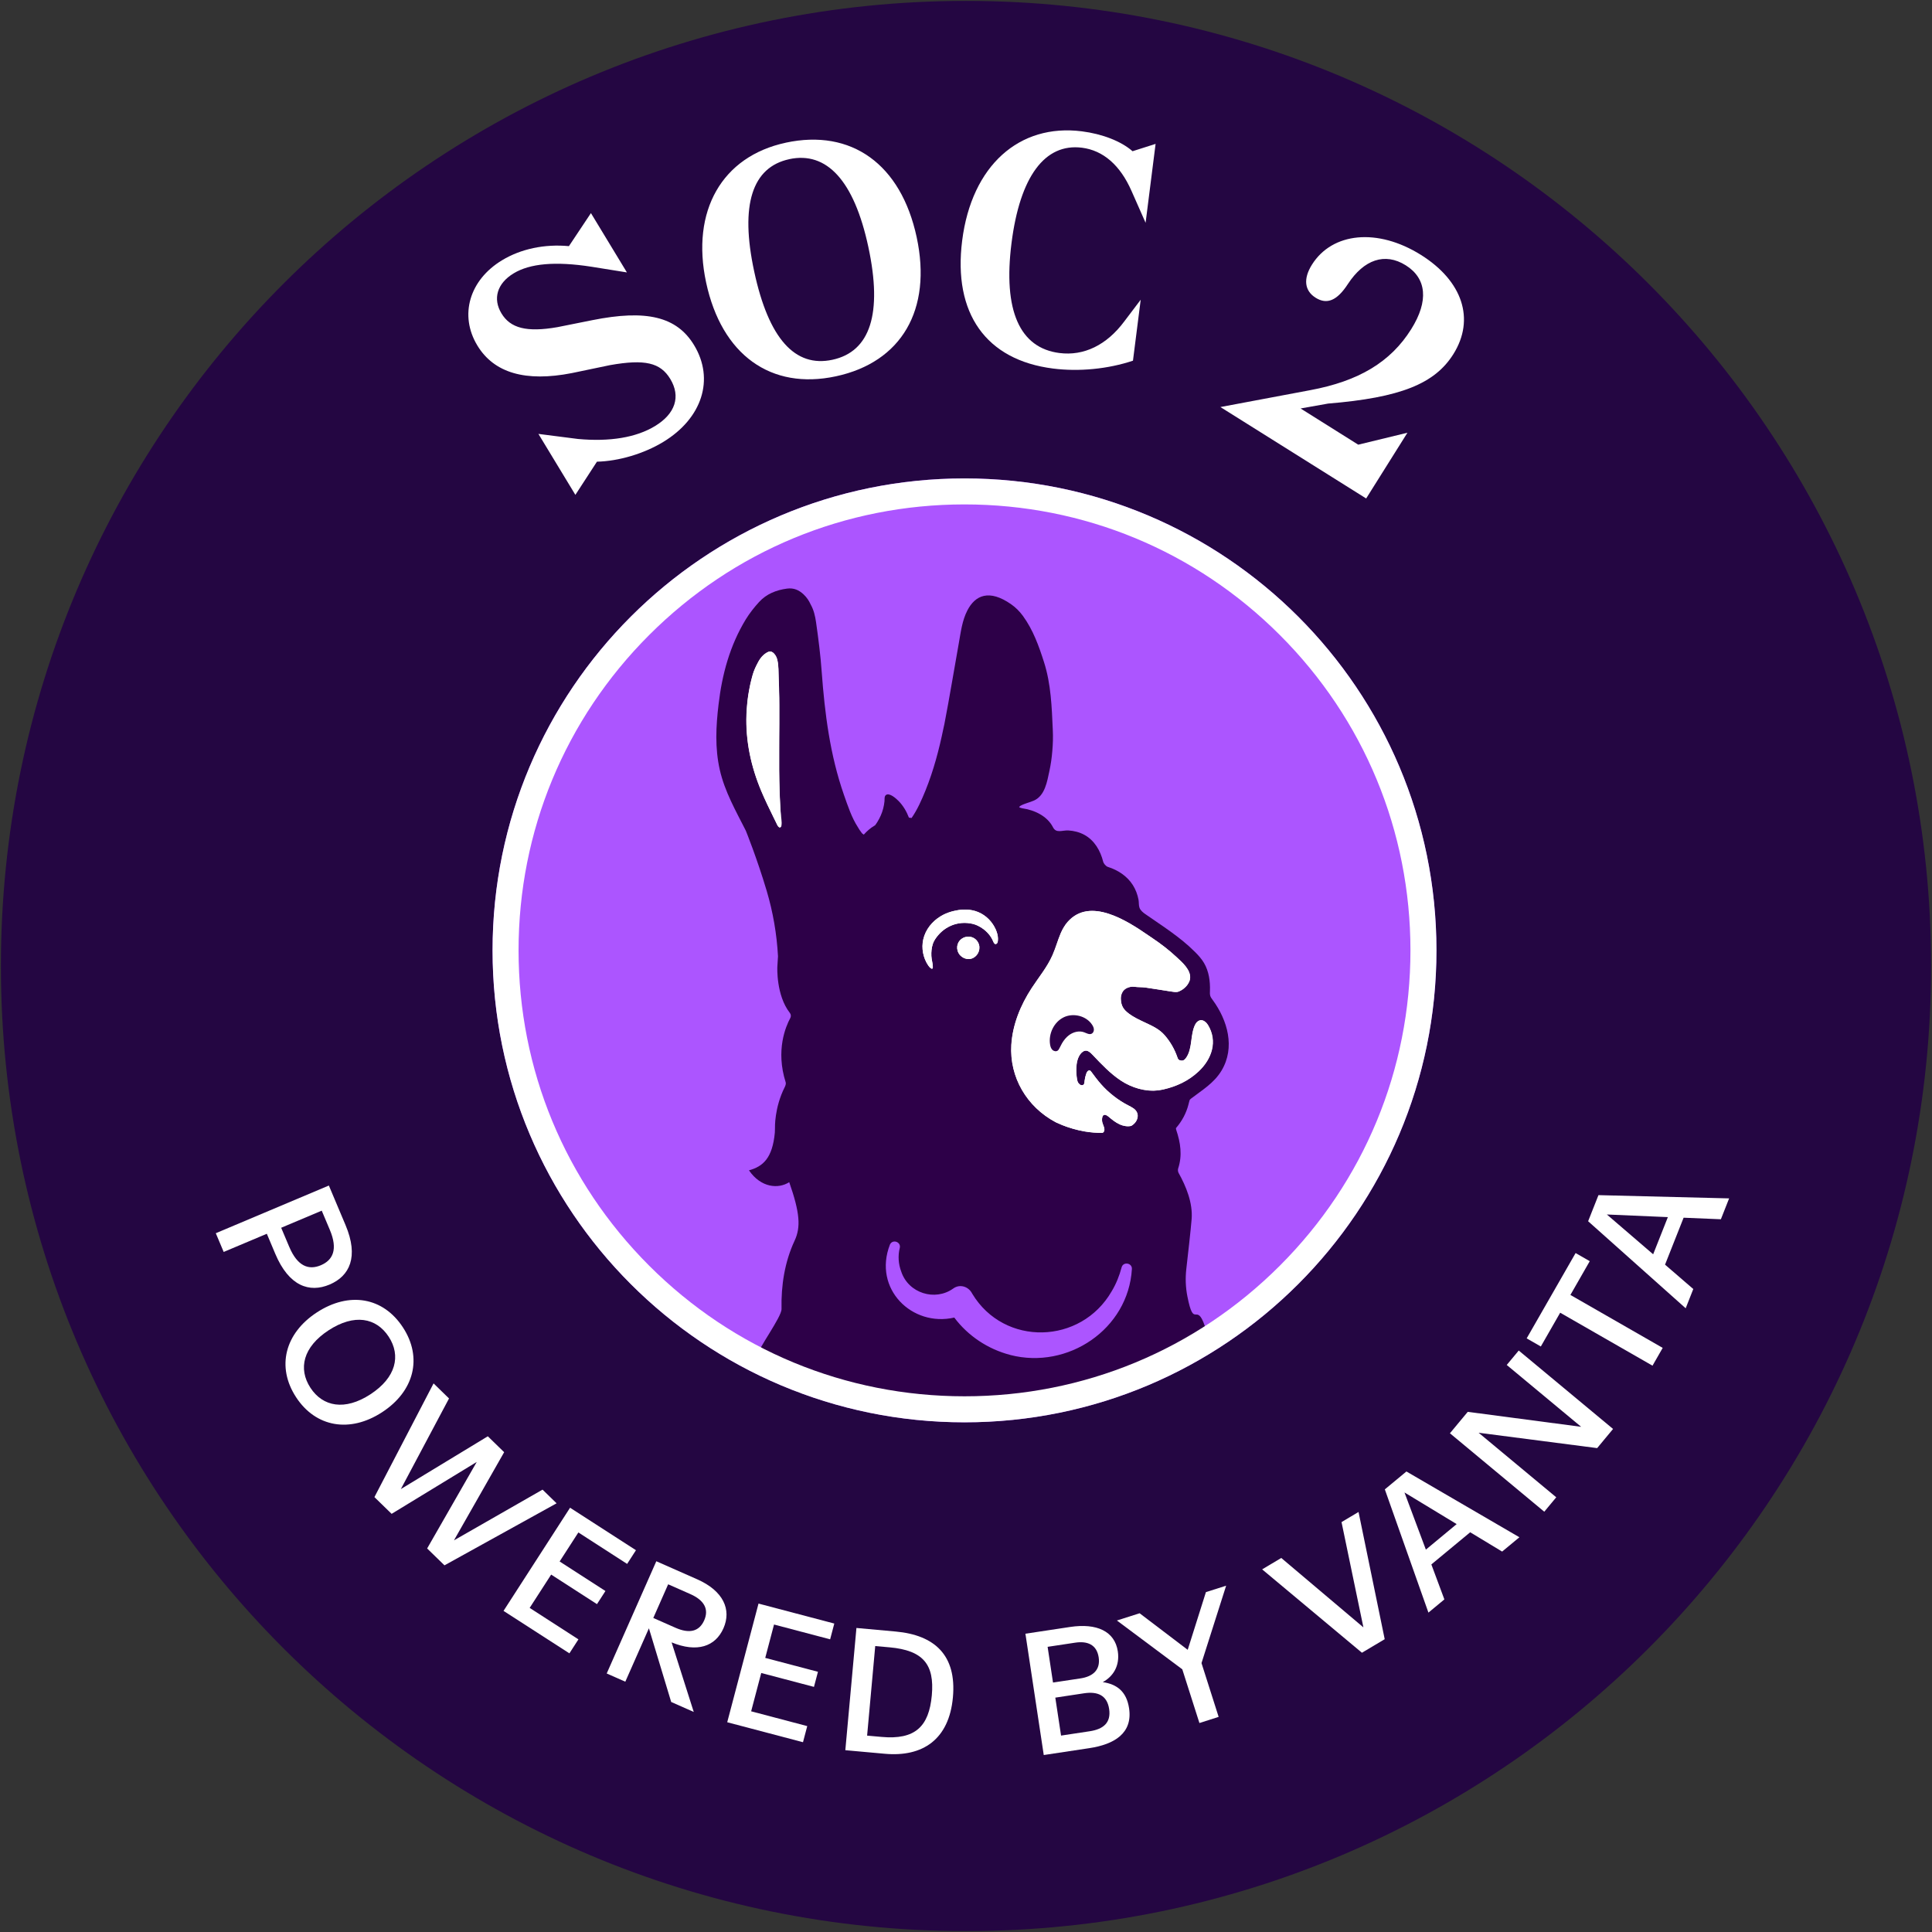 <svg xmlns="http://www.w3.org/2000/svg" width="630" height="630" viewBox="0 0 630 630" fill="none"><rect x="0" y="0" width="630" height="630" fill="#333333" stroke="none"/><g clip-path="url(#clip0_241_231)"><path d="M315 624.707C486.046 624.707 624.707 486.046 624.707 315C624.707 143.954 486.046 5.293 315 5.293C143.954 5.293 5.293 143.954 5.293 315C5.293 486.046 143.954 624.707 315 624.707Z" fill="#240642" stroke="#240642" stroke-width="10" stroke-miterlimit="10"></path><path d="M314.513 463.793C399.507 463.793 468.408 394.891 468.408 309.897C468.408 224.903 399.507 156.002 314.513 156.002C229.519 156.002 160.618 224.903 160.618 309.897C160.618 394.891 229.519 463.793 314.513 463.793Z" fill="#AC55FF"></path><path d="M321.045 458.309C348.813 458.478 345.097 456.599 369.097 446.5C380.414 441.546 386.766 438.279 386.766 438.279C383.124 436.31 395.468 439.973 392.885 432.414C390.122 424.305 389.349 433.695 387.189 422.728C386.607 419.795 386.501 416.778 386.84 413.803C387.433 408.616 388.301 400.962 388.576 397.511C388.989 392.27 386.776 386.861 384.299 382.425C384.108 382.033 384.045 381.441 384.182 381.028C385.59 376.74 384.955 372.601 383.547 368.43C383.484 368.25 383.463 368.07 383.463 367.858C385.389 365.656 386.819 363.01 387.538 360.183C387.708 359.516 387.814 359.05 387.951 358.658C388.057 358.521 388.184 358.394 388.301 358.299C391.9 355.514 395.838 353.259 398.337 349.088C402.836 341.561 400.306 332.69 395.415 326.042C395.129 325.65 394.811 325.237 394.663 324.771C394.494 324.242 394.525 323.67 394.547 323.12C394.663 319.986 394.208 316.736 392.62 314.026C391.805 312.65 390.725 311.443 389.571 310.321C384.807 305.557 379.037 301.957 373.511 298.104C372.749 297.575 371.87 296.887 371.563 295.965C371.288 295.203 371.415 294.229 371.256 293.393C370.939 291.699 370.325 290.058 369.404 288.608C367.53 285.665 364.555 283.728 361.273 282.69C360.617 282.478 359.887 281.631 359.717 280.933C358.817 277.376 356.88 274.009 353.577 272.22C351.989 271.352 350.2 270.918 348.411 270.801C346.431 270.674 344.42 271.839 343.372 269.775C341.509 266.112 337.38 264.143 333.272 263.56C333.071 263.507 332.881 263.444 332.669 263.38C332.542 263.338 332.404 263.275 332.33 263.179C332.425 262.999 332.626 262.83 332.796 262.735C334.161 261.983 335.728 261.676 337.157 261.051C340.767 259.453 341.456 254.827 342.207 251.354C342.662 249.237 342.969 247.098 343.139 244.939C343.351 242.62 343.414 240.281 343.298 237.962C342.969 230.541 342.726 223.099 340.45 215.953C338.756 210.628 336.872 205.367 333.526 200.793C332.468 199.353 331.197 198.073 329.736 197.056C322.58 192.049 318.007 194.06 315.434 199.078C313.74 202.381 313.317 206.044 312.671 209.644C311.083 218.473 309.654 227.355 307.939 236.184C307.844 236.618 307.759 237.073 307.642 237.518C306.234 244.409 304.424 251.248 301.788 257.78C300.539 260.85 299.163 263.984 297.257 266.736L296.389 266.62C295.616 264.608 294.547 262.756 292.991 261.168C292.26 260.437 290.027 258.362 288.883 259.252C288.312 259.686 288.481 260.681 288.417 261.305C288.343 262.089 288.195 262.883 287.994 263.656C287.592 265.201 286.946 266.673 286.099 268.028C285.866 268.42 285.612 268.779 285.326 269.15C285.263 269.182 285.189 269.214 285.114 269.256C283.812 270.039 282.669 271.034 281.674 272.157C281.547 272.093 281.409 271.998 281.229 271.85C281.176 271.818 281.123 271.754 281.07 271.701C280.795 271.32 280.52 270.939 280.245 270.558C280.075 270.283 279.927 270.029 279.789 269.806C277.683 266.567 276.476 262.819 275.195 259.188C270.653 246.188 268.949 232.69 267.943 219.044C267.562 213.666 266.874 208.31 266.112 202.963C265.826 200.92 265.36 198.898 264.354 197.12C263.815 195.923 263.095 194.812 262.047 193.827C260.48 192.366 258.807 191.657 256.669 191.932C253.133 192.398 249.936 193.658 247.511 196.326C245.913 198.073 244.431 199.968 243.192 201.968C238.005 210.501 235.453 219.891 234.31 229.737C233.463 236.84 233.103 243.891 234.702 250.973C236.3 258.087 239.953 264.439 243.203 270.876C243.203 270.876 246.855 279.874 250.01 290.492C252.074 297.437 253.302 304.604 253.694 311.813C253.609 312.978 253.546 314.121 253.482 315.286C253.482 315.286 253.027 324.496 257.558 330.297C257.95 330.784 257.992 331.462 257.685 332.012C256.277 334.606 252.858 342.44 256.203 352.931C256.351 353.386 256.118 354.043 255.896 354.487C252.476 361.231 252.709 367.837 252.709 367.837C252.709 368.303 252.688 368.79 252.667 369.298C251.894 377.682 248.803 380.371 244.23 381.631C248.178 387.38 253.863 387.729 257.357 385.495C260.84 395.457 261.178 400.147 259.104 404.583C255.864 411.527 254.678 419.202 254.848 426.856C254.901 429.471 247.035 439.952 246.749 442.429C245.68 451.756 261.358 448.231 259.898 451.121C256.542 457.769 270.685 451.332 278.805 458.034L321.013 458.298L321.045 458.309ZM329.419 441.826C322.188 439.941 315.667 435.643 311.178 429.641C297.416 432.806 284.585 420.272 290.196 405.842C291.053 403.968 293.88 404.953 293.404 406.943C292.747 409.516 292.97 412.237 293.88 414.64C296.22 421.733 304.943 424.4 310.84 420.166C313.02 418.578 315.879 419.531 317.033 421.86C327.45 439.168 352.508 438.459 362.512 421.055C363.973 418.631 365.01 416.016 365.741 413.274C366.249 411.326 369.203 411.792 369.097 413.803C367.932 433.431 348.21 446.685 329.419 441.836V441.826Z" fill="#2D0048"></path><path d="M303.514 315.709C303.514 315.709 303.609 315.783 303.662 315.804C303.757 315.857 303.863 315.9 303.969 315.868C304.149 315.815 304.191 315.582 304.191 315.392C304.191 314.142 303.757 312.988 303.704 311.75C303.641 310.416 303.768 309.071 304.181 307.801C304.519 306.753 305.239 305.758 305.949 304.922C307.42 303.196 309.421 301.915 311.612 301.322C312.862 300.983 314.174 300.878 315.466 300.983C316.62 301.079 317.816 301.343 318.853 301.852C319.52 302.18 320.145 302.561 320.738 303.005C321.669 303.715 322.485 304.562 323.12 305.546C323.437 306.033 323.691 306.552 323.914 307.092C324.094 307.526 324.422 308.076 324.951 307.748C325.248 307.568 325.343 307.187 325.385 306.848C325.502 305.885 325.354 304.922 325.047 303.99V303.969C324.824 303.291 324.517 302.646 324.157 302.031C324.041 301.82 323.914 301.619 323.776 301.417C322.231 299.067 319.796 297.363 317.011 296.823C315.011 296.431 312.925 296.59 310.945 297.077C309.834 297.352 308.743 297.723 307.717 298.231C307.399 298.39 307.092 298.559 306.795 298.739C303.99 300.422 301.799 303.101 301.068 306.319C300.422 309.209 301.015 312.343 302.677 314.799C302.91 315.148 303.175 315.476 303.524 315.709H303.514Z" fill="white"></path><path d="M254.7 266.63C254.678 266.112 254.625 265.604 254.594 265.095C254.573 264.862 254.562 264.63 254.541 264.397C254.509 263.984 254.488 263.571 254.467 263.169C254.393 261.972 254.34 260.776 254.287 259.569C254.255 259.05 254.244 258.542 254.234 258.024C254.16 255.705 254.117 253.376 254.096 251.058C254.096 250.264 254.086 249.47 254.096 248.676C254.086 247.352 254.086 246.04 254.096 244.727C254.096 243.404 254.107 242.08 254.107 240.757L254.138 236.152C254.138 234.628 254.138 233.103 254.138 231.568C254.138 231.007 254.138 230.446 254.138 229.895C254.138 229.101 254.128 228.318 254.117 227.524C254.075 225.407 254.033 223.289 253.937 221.162C253.853 219.203 253.959 217.065 253.482 215.159C253.313 214.46 253.006 213.793 252.54 213.264C252.455 213.169 252.371 213.063 252.275 212.978C251.968 212.703 251.598 212.481 251.195 212.459C250.783 212.438 250.391 212.629 250.031 212.841C248.348 213.846 247.533 215.286 246.696 216.98C246.548 217.266 246.41 217.562 246.283 217.848C245.955 218.589 245.669 219.341 245.458 220.092C245.214 220.95 244.992 221.818 244.791 222.675C244.738 222.908 244.685 223.131 244.642 223.353C244.547 223.808 244.452 224.274 244.367 224.729C244.293 225.089 244.23 225.438 244.177 225.798C244.124 226.137 244.06 226.476 244.007 226.815C243.944 227.206 243.891 227.609 243.848 227.99C243.827 228.149 243.806 228.318 243.785 228.498C243.753 228.678 243.743 228.858 243.721 229.048C243.721 229.059 243.721 229.08 243.721 229.112C243.679 229.493 243.647 229.874 243.616 230.255C243.573 230.668 243.552 231.07 243.52 231.473C243.51 231.589 243.51 231.706 243.499 231.833C243.467 232.246 243.446 232.658 243.436 233.071C243.139 241.53 244.854 249.861 248.295 258.024C248.909 259.474 249.555 260.903 250.232 262.332C250.91 263.751 251.598 265.169 252.286 266.577C252.349 266.683 252.402 266.8 252.455 266.916C252.688 267.382 252.91 267.848 253.143 268.314C253.313 268.663 253.461 269.044 253.694 269.372C253.736 269.425 253.768 269.489 253.821 269.542C253.969 269.7 254.149 269.838 254.35 269.817C254.509 269.796 254.636 269.69 254.71 269.542C254.784 269.415 254.816 269.256 254.837 269.097C254.88 268.79 254.89 268.472 254.88 268.155C254.88 267.901 254.848 267.636 254.827 267.382C254.805 267.139 254.752 266.884 254.752 266.641L254.7 266.63Z" fill="white"></path><path d="M393.848 334.14C393.424 333.463 392.789 332.87 392.027 332.711C391.9 332.679 391.762 332.669 391.646 332.658C390.788 332.753 390.1 333.367 389.709 334.204C388.121 337.517 388.925 341.72 386.903 344.801C386.66 345.171 386.363 345.531 385.972 345.732C385.665 345.881 385.284 345.912 384.966 345.785C384.86 345.785 384.754 345.764 384.659 345.722C384.564 345.69 384.468 345.637 384.384 345.563C384.14 345.341 384.024 345.023 383.918 344.705C383.029 342.122 381.642 339.719 379.863 337.655C378.085 335.58 375.84 334.585 373.384 333.431C371.585 332.584 369.743 331.748 368.144 330.541C366.365 329.218 365.593 327.99 365.508 325.777C365.497 325.491 365.508 325.216 365.55 324.951C365.55 324.866 365.582 324.792 365.593 324.718C365.624 324.538 365.667 324.358 365.73 324.2C365.762 324.125 365.783 324.041 365.815 323.967C365.889 323.787 365.974 323.617 366.069 323.458C366.101 323.416 366.111 323.363 366.143 323.321C366.27 323.141 366.408 322.972 366.567 322.823C366.63 322.76 366.715 322.696 366.789 322.633C366.895 322.548 366.99 322.474 367.107 322.4C367.191 322.347 367.287 322.283 367.382 322.241C367.498 322.178 367.625 322.135 367.752 322.082C367.848 322.05 367.932 322.008 368.038 321.976C368.599 321.775 369.245 321.701 369.954 321.786C371.129 321.945 372.357 321.871 373.533 322.029C376.253 322.41 378.953 322.876 381.684 323.289C382.468 323.406 383.314 323.575 384.055 323.437C384.733 323.226 385.432 322.844 386.046 322.347C386.056 322.347 386.067 322.326 386.077 322.315C386.268 322.156 386.459 321.998 386.628 321.818C386.67 321.775 386.702 321.733 386.744 321.691C386.882 321.542 387.03 321.384 387.147 321.225C387.21 321.14 387.263 321.055 387.316 320.971C387.401 320.844 387.496 320.717 387.57 320.579C387.644 320.441 387.697 320.304 387.761 320.177C387.803 320.081 387.856 319.997 387.888 319.901C387.972 319.669 388.036 319.436 388.068 319.192C388.481 316.302 385.485 313.793 383.6 312.036C381.218 309.813 378.593 307.791 375.872 305.97C375.375 305.641 374.877 305.292 374.379 304.953C367.562 300.264 355.419 292.387 348.167 300.634C347.924 300.909 347.702 301.185 347.5 301.47C347.416 301.597 347.331 301.724 347.257 301.852C347.14 302.021 347.024 302.19 346.918 302.36C346.781 302.582 346.654 302.825 346.526 303.058C346.484 303.132 346.442 303.217 346.399 303.291C346.241 303.609 346.082 303.926 345.944 304.255C344.949 306.562 344.293 309.061 343.276 311.358C343.276 311.358 343.276 311.379 343.266 311.379C343.245 311.422 343.234 311.464 343.213 311.506C341.498 315.392 338.735 318.695 336.416 322.252C332.817 327.788 330.223 334.108 329.81 340.693C329.144 351.301 334.881 360.945 344.208 365.91C344.314 365.963 344.399 366.005 344.504 366.058C345.013 366.302 345.531 366.524 346.061 366.736C346.209 366.799 346.357 366.852 346.495 366.916C346.908 367.085 347.331 367.244 347.765 367.392C347.903 367.435 348.03 367.488 348.167 367.53C349.321 367.922 350.507 368.271 351.714 368.546C351.767 368.557 351.82 368.567 351.873 368.578C352.465 368.716 353.058 368.832 353.651 368.938C353.683 368.938 353.715 368.948 353.746 368.959C355.684 369.287 357.653 369.446 359.59 369.404C360.056 369.107 360.278 368.599 360.077 367.784C359.94 367.212 359.654 366.672 359.495 366.101C359.347 365.55 359.326 364.968 359.442 364.407C359.495 364.132 359.59 363.846 359.823 363.676C360.321 363.306 360.998 363.719 361.475 364.11C362.628 365.084 363.814 366.058 365.19 366.672C366.355 367.191 367.689 367.424 368.906 367.149C369.118 367.011 369.33 366.863 369.531 366.704C369.732 366.535 369.923 366.355 370.103 366.154C370.844 365.296 371.235 364.068 370.875 362.999C370.822 362.84 370.748 362.681 370.664 362.533C370.621 362.448 370.558 362.374 370.505 362.29C370.462 362.237 370.431 362.184 370.388 362.131C370.304 362.025 370.208 361.93 370.113 361.834C370.092 361.813 370.081 361.803 370.06 361.781C369.944 361.676 369.827 361.57 369.7 361.474C369.129 361.072 368.462 360.733 367.848 360.416C366.175 359.558 364.587 358.521 363.105 357.356C362.374 356.785 361.665 356.181 360.988 355.546C360.31 354.911 359.664 354.244 359.05 353.545C357.907 352.243 356.891 350.888 355.874 349.501C355.779 349.374 355.673 349.247 355.557 349.141C355.514 349.12 355.472 349.088 355.419 349.078C355.154 349.004 354.858 349.131 354.667 349.332C354.477 349.533 354.371 349.798 354.265 350.052C353.99 350.803 353.799 351.597 353.704 352.402C353.63 352.995 353.704 353.82 352.878 353.884C352.497 353.916 352.137 353.704 351.883 353.408C351.788 353.312 351.693 353.217 351.619 353.101C351.375 352.719 351.28 352.264 351.206 351.809C351.015 350.645 350.952 349.469 350.994 348.294C351.057 346.685 351.354 345.013 352.317 343.721C352.815 343.054 353.588 342.482 354.403 342.631C354.604 342.673 354.795 342.758 354.985 342.863C355.546 343.149 356.054 343.7 356.446 344.123C359.273 347.098 362.131 350.126 365.561 352.391C366.006 352.688 366.461 352.963 366.927 353.217C367.361 353.45 367.795 353.672 368.239 353.873C368.303 353.905 368.366 353.937 368.44 353.969C368.864 354.159 369.298 354.339 369.743 354.498C369.827 354.53 369.912 354.562 369.986 354.583C370.431 354.741 370.875 354.879 371.32 355.006C371.383 355.027 371.458 355.038 371.532 355.059C372.474 355.313 373.437 355.483 374.411 355.578C374.485 355.578 374.549 355.588 374.623 355.599C375.089 355.641 375.555 355.652 376.02 355.652C376.105 355.652 376.19 355.652 376.285 355.652C376.751 355.641 377.217 355.61 377.682 355.557C377.757 355.557 377.82 355.535 377.894 355.525C378.381 355.461 378.868 355.377 379.355 355.271C383.579 354.297 387.496 352.561 390.863 349.395C395.171 345.372 397.204 339.539 393.88 334.151L393.848 334.14Z" fill="white"></path><path d="M318.896 307.24C318.621 306.753 318.25 306.361 317.816 306.065C317.763 306.033 317.721 305.991 317.668 305.959C317.562 305.896 317.446 305.843 317.34 305.79C317.255 305.747 317.181 305.716 317.096 305.684C316.99 305.641 316.895 305.61 316.789 305.578C316.683 305.546 316.567 305.525 316.461 305.504C316.366 305.483 316.27 305.472 316.175 305.462C316.037 305.451 315.9 305.44 315.752 305.451C315.678 305.451 315.593 305.451 315.519 305.451C315.296 305.462 315.064 305.493 314.841 305.557C312.83 306.065 311.697 308.034 312.269 310.067C312.332 310.289 312.417 310.501 312.523 310.702C312.629 310.903 312.756 311.093 312.893 311.273C313.783 312.385 315.296 312.999 316.673 312.639C318.61 312.131 319.806 309.993 319.245 308.045C319.16 307.759 319.044 307.494 318.906 307.251L318.896 307.24Z" fill="white"></path><path d="M254.795 269.076C254.774 269.235 254.742 269.383 254.668 269.521C254.594 269.658 254.467 269.775 254.308 269.796C254.107 269.817 253.927 269.679 253.779 269.521C253.736 269.468 253.694 269.404 253.652 269.351C253.419 269.023 253.27 268.652 253.101 268.293C252.868 267.827 252.646 267.361 252.413 266.895C252.36 266.789 252.307 266.673 252.244 266.556C251.555 265.138 250.857 263.73 250.19 262.311C249.512 260.893 248.866 259.453 248.252 258.002C244.812 249.83 243.097 241.509 243.393 233.05C243.404 232.637 243.425 232.224 243.457 231.812C243.457 231.685 243.457 231.568 243.478 231.452C243.51 231.049 243.531 230.636 243.573 230.234C243.605 229.853 243.637 229.472 243.679 229.091C243.679 229.07 243.679 229.049 243.679 229.027C243.7 228.837 243.711 228.667 243.743 228.477C243.764 228.307 243.785 228.138 243.806 227.969C243.848 227.588 243.912 227.185 243.965 226.794C244.018 226.455 244.081 226.116 244.134 225.777C244.187 225.417 244.251 225.068 244.325 224.708C244.42 224.253 244.505 223.787 244.6 223.332C244.642 223.11 244.695 222.877 244.748 222.654C244.949 221.797 245.161 220.939 245.415 220.071C245.627 219.309 245.902 218.557 246.241 217.827C246.368 217.541 246.506 217.245 246.654 216.959C247.49 215.265 248.316 213.825 249.989 212.819C250.349 212.608 250.74 212.417 251.153 212.438C251.555 212.46 251.926 212.671 252.233 212.957C252.328 213.042 252.413 213.148 252.498 213.243C252.963 213.772 253.27 214.439 253.44 215.138C253.906 217.043 253.81 219.182 253.895 221.14C253.98 223.258 254.033 225.386 254.075 227.503C254.075 228.297 254.096 229.08 254.096 229.874C254.096 230.435 254.096 230.996 254.096 231.547C254.096 233.082 254.096 234.606 254.096 236.131L254.064 240.736C254.064 242.059 254.054 243.383 254.054 244.706C254.054 246.019 254.054 247.342 254.054 248.655C254.054 249.449 254.054 250.243 254.054 251.037C254.075 253.366 254.117 255.684 254.191 258.002C254.202 258.521 254.223 259.029 254.244 259.548C254.297 260.744 254.35 261.951 254.424 263.148C254.446 263.56 254.467 263.973 254.498 264.376C254.509 264.608 254.53 264.841 254.551 265.074C254.583 265.593 254.647 266.101 254.657 266.609C254.657 266.853 254.71 267.107 254.731 267.35C254.763 267.604 254.784 267.869 254.784 268.123C254.795 268.441 254.784 268.758 254.742 269.065L254.795 269.076Z" fill="white"></path><path d="M301.068 306.319C301.788 303.101 303.99 300.412 306.795 298.739C307.092 298.559 307.399 298.39 307.717 298.231C308.743 297.723 309.834 297.342 310.945 297.077C312.925 296.59 315.011 296.431 317.011 296.823C319.796 297.363 322.231 299.067 323.776 301.417C323.903 301.619 324.03 301.82 324.157 302.031C324.517 302.646 324.824 303.302 325.047 303.969V303.99C325.354 304.911 325.502 305.874 325.385 306.848C325.343 307.187 325.248 307.568 324.951 307.748C324.422 308.066 324.094 307.515 323.914 307.092C323.681 306.552 323.437 306.044 323.12 305.546C322.485 304.572 321.669 303.715 320.738 303.005C320.156 302.561 319.52 302.169 318.853 301.852C317.816 301.343 316.62 301.089 315.466 300.983C314.174 300.878 312.862 300.983 311.612 301.322C309.421 301.915 307.431 303.196 305.949 304.922C305.239 305.758 304.509 306.753 304.181 307.801C303.768 309.071 303.641 310.416 303.704 311.75C303.757 312.978 304.191 314.142 304.191 315.392C304.191 315.582 304.149 315.815 303.969 315.868C303.863 315.9 303.757 315.857 303.662 315.804C303.609 315.773 303.567 315.741 303.514 315.709C303.175 315.476 302.9 315.148 302.667 314.799C301.005 312.353 300.412 309.209 301.058 306.319H301.068Z" fill="white"></path><path d="M316.662 312.629C315.296 312.988 313.772 312.385 312.883 311.263C312.745 311.083 312.618 310.892 312.512 310.691C312.406 310.49 312.322 310.278 312.258 310.056C311.676 308.023 312.819 306.054 314.831 305.546C315.064 305.493 315.286 305.461 315.508 305.44C315.593 305.44 315.667 305.44 315.741 305.44C315.879 305.44 316.027 305.44 316.165 305.451C316.26 305.451 316.355 305.483 316.45 305.493C316.567 305.514 316.673 305.536 316.779 305.567C316.884 305.599 316.99 305.631 317.086 305.673C317.17 305.705 317.255 305.747 317.329 305.779C317.445 305.832 317.551 305.885 317.657 305.948C317.71 305.98 317.753 306.012 317.805 306.054C318.239 306.351 318.61 306.753 318.885 307.229C319.023 307.473 319.139 307.738 319.224 308.023C319.785 309.971 318.589 312.099 316.651 312.618L316.662 312.629Z" fill="white"></path><path d="M377.852 355.514C377.778 355.514 377.714 355.535 377.64 355.546C377.174 355.599 376.708 355.631 376.243 355.641C376.158 355.641 376.073 355.641 375.978 355.641C375.512 355.641 375.046 355.631 374.581 355.588C374.506 355.588 374.443 355.578 374.369 355.567C373.395 355.472 372.432 355.303 371.489 355.048C371.415 355.027 371.352 355.017 371.278 354.996C370.833 354.868 370.388 354.731 369.944 354.572C369.859 354.54 369.774 354.509 369.7 354.487C369.266 354.329 368.832 354.149 368.398 353.958C368.335 353.926 368.271 353.895 368.197 353.863C367.752 353.662 367.318 353.439 366.884 353.206C366.418 352.942 365.963 352.667 365.519 352.381C362.078 350.115 359.23 347.098 356.404 344.113C356.012 343.7 355.504 343.139 354.943 342.853C354.752 342.736 354.562 342.652 354.36 342.62C353.545 342.472 352.762 343.043 352.275 343.71C351.312 345.002 351.015 346.675 350.952 348.284C350.909 349.459 350.983 350.645 351.163 351.798C351.237 352.243 351.333 352.709 351.576 353.09C351.65 353.206 351.735 353.302 351.841 353.397C352.095 353.693 352.455 353.895 352.836 353.873C353.651 353.81 353.588 352.984 353.662 352.391C353.757 351.587 353.948 350.803 354.223 350.041C354.318 349.787 354.424 349.522 354.625 349.321C354.816 349.12 355.102 348.993 355.377 349.067C355.43 349.078 355.472 349.099 355.514 349.131C355.631 349.237 355.737 349.364 355.832 349.491C356.848 350.888 357.865 352.243 359.008 353.535C359.622 354.233 360.268 354.9 360.945 355.535C361.623 356.171 362.332 356.774 363.063 357.346C364.545 358.521 366.133 359.548 367.805 360.405C368.43 360.723 369.086 361.051 369.658 361.464C369.785 361.559 369.901 361.665 370.018 361.771C370.039 361.792 370.05 361.803 370.071 361.824C370.166 361.919 370.261 362.014 370.346 362.12C370.388 362.173 370.42 362.226 370.462 362.279C370.515 362.353 370.579 362.438 370.621 362.523C370.706 362.671 370.769 362.819 370.833 362.988C371.193 364.058 370.801 365.286 370.06 366.143C369.891 366.344 369.7 366.524 369.488 366.694C369.287 366.852 369.086 367.001 368.864 367.138C367.636 367.413 366.302 367.181 365.148 366.662C363.772 366.048 362.586 365.074 361.432 364.1C360.956 363.698 360.268 363.295 359.781 363.666C359.558 363.835 359.463 364.121 359.4 364.396C359.294 364.957 359.304 365.54 359.453 366.09C359.601 366.662 359.887 367.191 360.035 367.773C360.236 368.599 360.014 369.097 359.548 369.393C357.6 369.435 355.631 369.277 353.704 368.949C353.672 368.949 353.641 368.938 353.609 368.927C353.016 368.821 352.423 368.705 351.83 368.567C351.777 368.557 351.724 368.546 351.671 368.536C350.465 368.26 349.279 367.911 348.125 367.519C347.987 367.477 347.86 367.424 347.723 367.382C347.299 367.233 346.876 367.075 346.452 366.905C346.304 366.852 346.156 366.789 346.018 366.725C345.489 366.503 344.97 366.281 344.462 366.048C344.356 365.995 344.272 365.953 344.166 365.9C334.839 360.935 329.112 351.29 329.768 340.683C330.181 334.098 332.764 327.778 336.374 322.241C338.692 318.684 341.456 315.381 343.171 311.496C343.192 311.453 343.202 311.411 343.223 311.369C343.223 311.369 343.224 311.348 343.234 311.348C344.25 309.05 344.907 306.552 345.902 304.244C346.05 303.916 346.198 303.598 346.357 303.281C346.399 303.207 346.442 303.122 346.484 303.048C346.611 302.815 346.738 302.582 346.876 302.349C346.982 302.169 347.098 302.01 347.215 301.841C347.299 301.714 347.373 301.587 347.458 301.46C347.67 301.174 347.892 300.888 348.125 300.623C355.377 292.366 367.519 300.242 374.337 304.943C374.835 305.292 375.343 305.631 375.83 305.959C378.551 307.78 381.165 309.802 383.558 312.025C385.442 313.782 388.438 316.291 388.025 319.182C387.994 319.414 387.93 319.658 387.845 319.891C387.814 319.986 387.761 320.071 387.718 320.166C387.655 320.304 387.602 320.441 387.528 320.568C387.454 320.706 387.358 320.833 387.274 320.96C387.221 321.045 387.168 321.129 387.104 321.214C386.977 321.373 386.84 321.532 386.702 321.68C386.66 321.722 386.628 321.765 386.586 321.807C386.416 321.987 386.226 322.146 386.035 322.305C386.025 322.305 386.014 322.326 386.003 322.336C385.379 322.834 384.691 323.215 384.013 323.427C383.272 323.564 382.425 323.395 381.642 323.279C378.91 322.866 376.221 322.4 373.49 322.019C372.315 321.86 371.087 321.934 369.912 321.775C369.203 321.68 368.567 321.765 367.996 321.966C367.901 321.998 367.805 322.04 367.71 322.072C367.583 322.114 367.456 322.167 367.339 322.23C367.244 322.283 367.159 322.336 367.064 322.389C366.948 322.463 366.852 322.537 366.747 322.622C366.672 322.686 366.598 322.739 366.524 322.813C366.365 322.961 366.228 323.13 366.101 323.31C366.069 323.353 366.048 323.406 366.027 323.448C365.931 323.607 365.847 323.776 365.773 323.956C365.741 324.03 365.72 324.115 365.688 324.189C365.635 324.358 365.593 324.528 365.55 324.708C365.54 324.782 365.519 324.866 365.508 324.941C365.476 325.205 365.455 325.48 365.466 325.766C365.55 327.989 366.323 329.207 368.102 330.53C369.7 331.737 371.542 332.573 373.342 333.42C375.798 334.574 378.042 335.569 379.821 337.644C381.599 339.709 382.986 342.122 383.875 344.695C383.971 345.013 384.087 345.33 384.341 345.552C384.426 345.616 384.521 345.669 384.617 345.711C384.712 345.743 384.818 345.764 384.924 345.775C385.241 345.902 385.622 345.87 385.929 345.722C386.321 345.521 386.617 345.161 386.861 344.79C388.883 341.71 388.078 337.507 389.666 334.193C390.058 333.357 390.746 332.743 391.604 332.648C391.731 332.648 391.858 332.669 391.985 332.7C392.758 332.87 393.393 333.452 393.806 334.13C397.13 339.529 395.087 345.351 390.788 349.374C387.422 352.529 383.505 354.276 379.281 355.25C378.794 355.366 378.307 355.44 377.82 355.504L377.852 355.514Z" fill="white"></path><path d="M346.833 331.748C343.679 333.293 341.879 337.073 342.408 340.545C342.504 341.18 342.694 341.847 343.139 342.313C343.594 342.779 344.377 342.969 344.896 342.588C345.161 342.398 345.32 342.101 345.468 341.805C345.743 341.276 346.029 340.736 346.304 340.206C346.918 339.179 347.659 338.237 348.623 337.528C350.02 336.501 351.904 336.014 353.524 336.618C354.329 336.914 355.207 337.464 355.98 337.073C356.467 336.829 356.721 336.247 356.7 335.697C356.679 335.146 356.435 334.638 356.139 334.183C354.233 331.229 349.967 330.202 346.812 331.748H346.833Z" fill="#2D0048"></path><path d="M314.513 164.482C353.355 164.482 389.878 179.61 417.339 207.071C444.801 234.532 459.929 271.056 459.929 309.897C459.929 348.739 444.801 385.262 417.339 412.724C389.867 440.195 353.355 455.313 314.513 455.313C275.671 455.313 239.148 440.185 211.687 412.724C184.226 385.252 169.097 348.739 169.097 309.897C169.097 271.056 184.226 234.532 211.687 207.071C239.159 179.599 275.671 164.482 314.513 164.482ZM314.513 156.013C229.525 156.013 160.618 224.909 160.618 309.908C160.618 394.907 229.514 463.803 314.513 463.803C399.512 463.803 468.408 394.907 468.408 309.908C468.408 224.909 399.512 156.013 314.513 156.013Z" fill="white"></path><path d="M175.555 141.488L188.45 143.139C198.867 144.103 207.452 142.663 213.571 138.947C220.23 134.914 222.051 129.314 218.557 123.555C215.329 118.23 210.258 117.065 198.962 119.055L186.47 121.66C171.395 124.613 161.094 121.638 155.663 112.672C149.692 102.826 153.038 91.329 163.688 84.882C169.807 81.166 177.545 79.515 185.517 80.266L192.695 69.49L204.424 88.831L192.864 86.978C181.081 85.147 172.803 85.92 167.488 89.138C162.079 92.42 160.628 97.427 163.529 102.212C166.43 106.997 171.67 108.437 181.769 106.68L193.129 104.404C210.766 100.868 220.685 103.229 226.328 112.545C233.05 123.639 229.017 136.396 216.239 144.135C209.94 147.956 201.714 150.391 194.653 150.55L187.624 161.369L175.576 141.499L175.555 141.488Z" fill="white"></path><path d="M256.224 46.528C277.63 41.933 293.806 53.525 298.919 77.366C303.99 100.995 293.975 118.113 272.58 122.708C251.386 127.26 235.326 115.742 230.255 92.113C225.248 68.78 235.432 50.995 256.224 46.538V46.528ZM257.378 51.905C245.309 54.499 241.244 66.727 245.934 88.524C250.634 110.427 259.252 119.934 271.426 117.319C283.802 114.662 287.814 102.233 283.156 80.531C278.498 58.829 269.552 49.291 257.378 51.895V51.905Z" fill="white"></path><path d="M371.966 97.745L369.446 117.616C361.252 120.347 351.83 121.247 343.393 120.177C321.468 117.404 310.744 102.138 313.751 78.456C316.853 53.959 332.394 40.239 352.773 42.822C359.357 43.658 365.55 46.009 369.309 49.312L376.825 46.919L373.564 72.655L369.012 62.354C365.286 53.832 359.717 49.047 352.815 48.168C340.672 46.633 332.584 57.633 329.842 79.25C327.047 101.281 332.51 113.476 345.489 115.117C353.418 116.123 360.871 112.566 366.673 104.732L371.945 97.766L371.966 97.745Z" fill="white"></path><path d="M397.955 132.733L427.248 127.228C443.054 124.285 453.45 118.071 460.172 107.347C465.963 98.115 465.179 90.768 458.415 86.523C451.565 82.225 444.748 84.681 439.56 92.568C436.003 98.052 432.7 99.407 429.006 97.088C425.406 94.823 424.887 90.959 427.809 86.301C434.426 75.757 449.205 74.254 463.359 83.125C476.888 91.615 481.091 104.044 473.924 115.477C467.858 125.143 456.7 129.652 433.071 131.6L424.104 133.199L442.906 145.003L458.944 141.107L445.489 162.545L397.945 132.723L397.955 132.733Z" fill="white"></path><path d="M107.241 386.596L112.682 399.501C117.033 409.823 114.037 416.111 107.453 418.885C100.921 421.637 94.219 419.435 89.763 408.849L87.01 402.317L72.941 408.246L70.368 402.137L107.241 386.586V386.596ZM94.336 406.615C97.025 412.988 100.709 414.227 104.605 412.586C108.554 410.924 110.247 407.42 107.558 401.047L104.912 394.78L91.689 400.359L94.336 406.626V406.615Z" fill="white"></path><path d="M103.345 427.947C113.836 421.108 124.931 422.94 131.399 432.859C137.836 442.726 135.083 453.672 124.592 460.511C114.154 467.318 102.974 465.465 96.538 455.599C90.07 445.69 92.907 434.754 103.345 427.947ZM120.781 454.667C129.165 449.205 130.785 442.059 126.752 435.887C122.686 429.662 115.541 428.318 107.156 433.791C98.825 439.232 97.173 446.315 101.228 452.539C105.261 458.711 112.449 460.109 120.781 454.667Z" fill="white"></path><path d="M181.505 490.206L144.939 510.437L139.286 504.932L155.462 476.719L127.704 493.646L122.094 488.184L141.382 451.11L146.421 456.022L130.711 485.569L159.072 468.355L164.397 473.543L148.03 502.285L176.921 485.749L181.505 490.216V490.206Z" fill="white"></path><path d="M185.898 491.656L207.378 505.503L204.499 509.971L188.598 499.713L182.489 509.177L197.427 518.811L194.664 523.087L179.726 513.454L172.718 524.315L188.619 534.574L185.676 539.136L164.196 525.289L185.888 491.656H185.898Z" fill="white"></path><path d="M218.864 554.984L211.602 530.964L203.906 548.379L197.84 545.7L214.016 509.103L227.344 514.989C235.919 518.779 238.587 524.898 235.909 530.964C233.273 536.924 227.302 538.978 219.002 535.558L226.222 558.245L218.854 554.984H218.864ZM213.031 527.597L220.251 530.784C224.75 532.774 227.99 532.075 229.631 528.37C231.251 524.707 229.599 521.796 225.1 519.806L217.88 516.619L213.031 527.597Z" fill="white"></path><path d="M247.342 522.907L272.051 529.418L270.696 534.563L252.402 529.736L249.533 540.619L266.726 545.15L265.424 550.072L248.231 545.541L244.939 558.033L263.232 562.861L261.845 568.112L237.137 561.601L247.342 522.907Z" fill="white"></path><path d="M279.26 530.858L292.07 532.022C304.71 533.166 311.983 539.687 310.734 553.46C309.484 567.233 300.867 573.003 288.513 571.88L275.65 570.716L279.271 530.858H279.26ZM287.465 566.386C298.4 567.381 302.921 563.02 303.852 552.835C304.763 542.757 301.047 538.173 290.122 537.178L285.4 536.755L282.754 565.963L287.475 566.386H287.465Z" fill="white"></path><path d="M334.373 532.732L348.961 530.53C357.611 529.228 363.507 531.917 364.502 538.47C365.222 543.223 362.967 546.685 359.601 548.516C364.216 549.204 367.35 551.565 368.176 557.049C369.404 565.19 363.359 568.821 355.218 570.049L340.355 572.293L334.373 532.721V532.732ZM352.36 547.299C356.255 546.706 358.891 544.631 358.267 540.449C357.621 536.215 354.509 535.061 350.602 535.654L341.614 537.009L343.372 548.654L352.36 547.299ZM355.366 564.533C359.717 563.877 362.353 561.802 361.676 557.282C360.998 552.761 357.854 551.502 353.503 552.158L344.123 553.576L345.997 565.952L355.377 564.533H355.366Z" fill="white"></path><path d="M385.548 544.356L364.206 528.423L371.616 526.062L387.295 537.983L393.234 519.17L399.829 517.074L391.794 542.312L397.384 559.854L391.117 561.855L385.538 544.366L385.548 544.356Z" fill="white"></path><path d="M443.001 493.032L451.534 534.521L444.112 538.935L411.57 511.749L417.805 508.033L444.589 530.667L437.454 496.335L443.001 493.032Z" fill="white"></path><path d="M479.429 499.638L466.746 510.14L470.991 521.542L465.793 525.851L451.576 485.664L458.616 479.831L495.457 501.279L489.825 505.948L479.408 499.649L479.429 499.638ZM475.004 496.992L457.981 486.67L464.957 505.313L474.993 496.992H475.004Z" fill="white"></path><path d="M495.234 440.386L525.999 465.963L520.811 472.209L482.16 467.201L507.472 488.247L503.566 492.948L472.802 467.371L478.614 460.384L515.592 465.264L491.328 445.097L495.234 440.397V440.386Z" fill="white"></path><path d="M508.753 428.063L502.444 439.073L497.828 436.427L513.782 408.605L518.398 411.252L512.088 422.262L542.185 439.528L538.861 445.33L508.764 428.063H508.753Z" fill="white"></path><path d="M549.003 397.077L542.948 412.385L552.158 420.335L549.681 426.613L517.868 398.231L521.235 389.719L563.845 390.778L561.156 397.585L549.003 397.077ZM543.858 396.886L523.977 396.029L539.073 409.008L543.869 396.886H543.858Z" fill="white"></path></g><defs><clipPath id="clip0_241_231"><rect width="630" height="630" fill="white"></rect></clipPath></defs></svg>